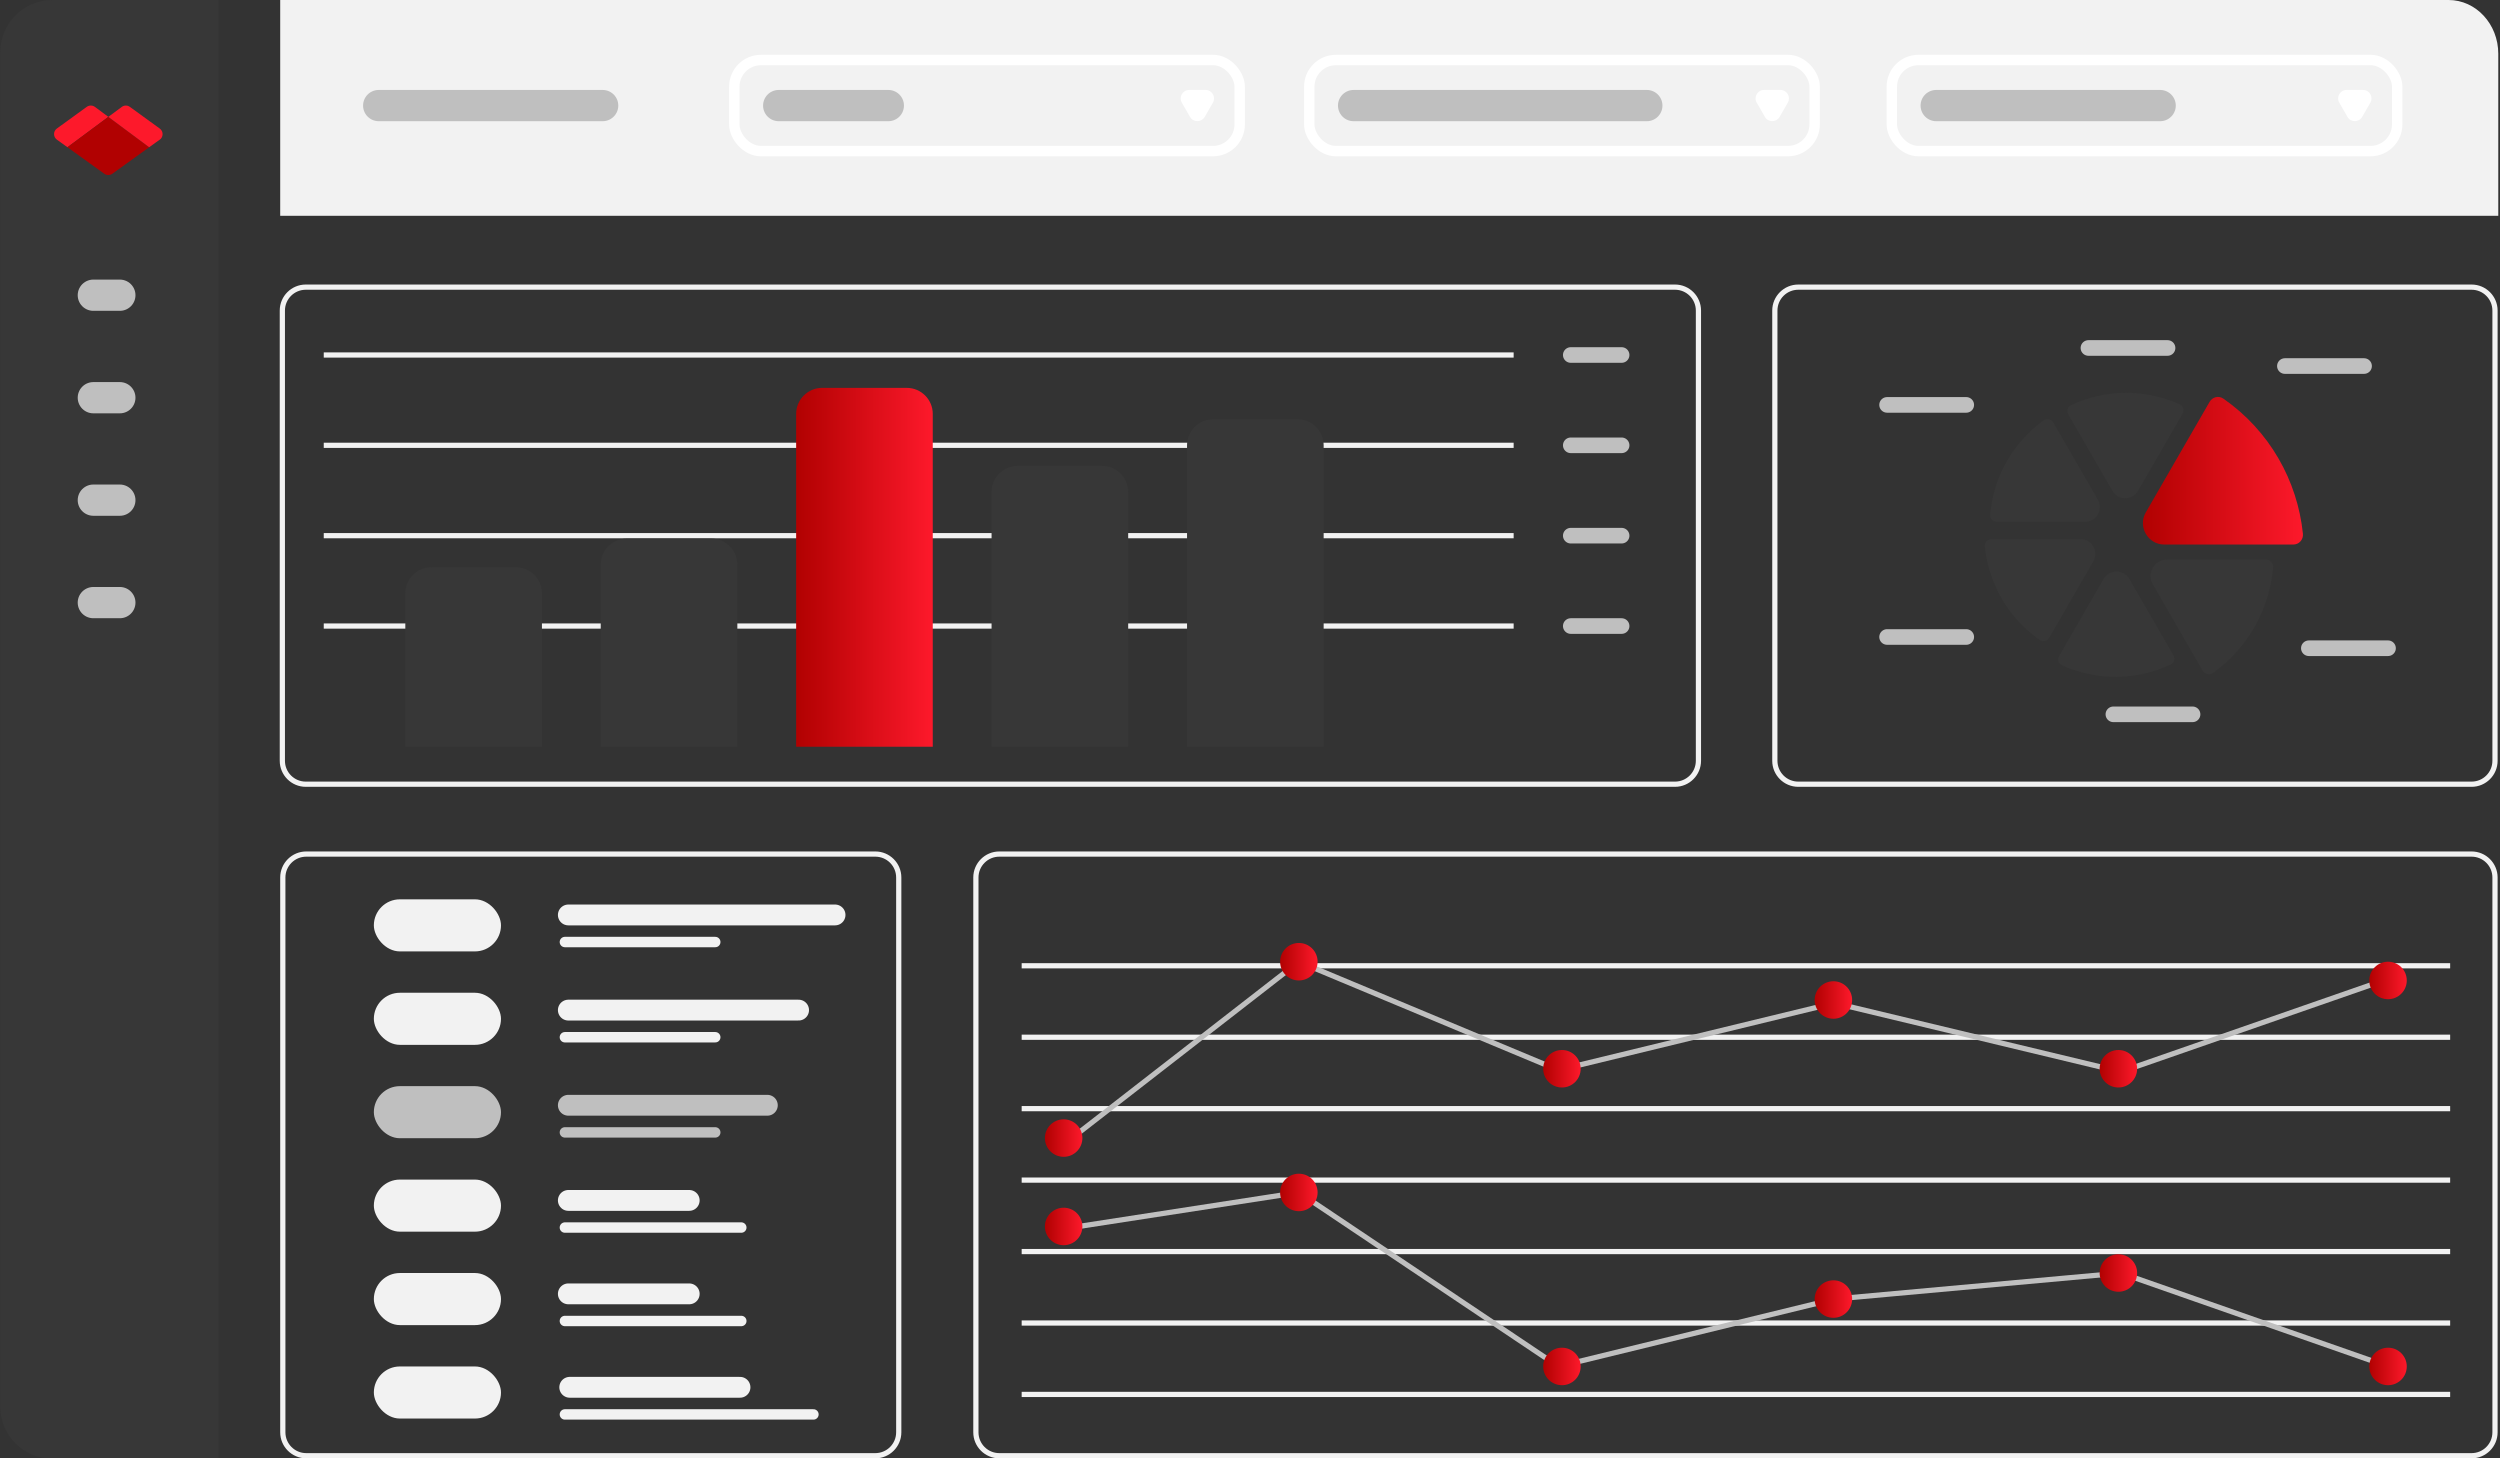 <?xml version="1.0" encoding="UTF-8"?>
<svg id="Contenus" xmlns="http://www.w3.org/2000/svg" xmlns:xlink="http://www.w3.org/1999/xlink" viewBox="0 0 480 280">
  <rect x="0" y="0" width="480" height="280" fill="#333333" stroke="none"/>
  <defs>
    <style>
      .cls-1 {
        stroke-width: 3px;
      }

      .cls-1, .cls-2, .cls-3, .cls-4, .cls-5, .cls-6, .cls-7, .cls-8, .cls-9 {
        fill: none;
        stroke-miterlimit: 10;
      }

      .cls-1, .cls-2, .cls-3, .cls-4, .cls-6 {
        stroke: #bfbfbf;
      }

      .cls-1, .cls-2, .cls-3, .cls-4, .cls-8, .cls-9 {
        stroke-linecap: round;
      }

      .cls-2 {
        stroke-width: 6px;
      }

      .cls-10 {
        fill: #f2f2f2;
      }

      .cls-11 {
        fill: #fd192b;
      }

      .cls-12 {
        fill: #fff;
      }

      .cls-13 {
        fill: #b10101;
      }

      .cls-14 {
        fill: #bfbfbf;
      }

      .cls-15 {
        fill: #373737;
      }

      .cls-3, .cls-5, .cls-8 {
        stroke-width: 2px;
      }

      .cls-4, .cls-9 {
        stroke-width: 4px;
      }

      .cls-5 {
        stroke: #fff;
      }

      .cls-7, .cls-8, .cls-9 {
        stroke: #f2f2f2;
      }

      .cls-16 {
        fill: url(#Dégradé_sans_nom_7);
      }

      .cls-17 {
        fill: url(#Dégradé_sans_nom_7-11);
      }

      .cls-18 {
        fill: url(#Dégradé_sans_nom_7-10);
      }

      .cls-19 {
        fill: url(#Dégradé_sans_nom_7-13);
      }

      .cls-20 {
        fill: url(#Dégradé_sans_nom_7-12);
      }

      .cls-21 {
        fill: url(#Dégradé_sans_nom_7-14);
      }

      .cls-22 {
        fill: url(#Dégradé_sans_nom_7-9);
      }

      .cls-23 {
        fill: url(#Dégradé_sans_nom_7-7);
      }

      .cls-24 {
        fill: url(#Dégradé_sans_nom_7-3);
      }

      .cls-25 {
        fill: url(#Dégradé_sans_nom_7-4);
      }

      .cls-26 {
        fill: url(#Dégradé_sans_nom_7-2);
      }

      .cls-27 {
        fill: url(#Dégradé_sans_nom_7-8);
      }

      .cls-28 {
        fill: url(#Dégradé_sans_nom_7-5);
      }

      .cls-29 {
        fill: url(#Dégradé_sans_nom_7-6);
      }
    </style>
    <linearGradient id="Dégradé_sans_nom_7" data-name="Dégradé sans nom 7" x1="152.86" y1="108.92" x2="179.09" y2="108.92" gradientUnits="userSpaceOnUse">
      <stop offset="0" stop-color="#b10101"/>
      <stop offset="1" stop-color="#fd192b"/>
    </linearGradient>
    <linearGradient id="Dégradé_sans_nom_7-2" data-name="Dégradé sans nom 7" x1="411.44" y1="90.38" x2="442.17" y2="90.38" xlink:href="#Dégradé_sans_nom_7"/>
    <linearGradient id="Dégradé_sans_nom_7-3" data-name="Dégradé sans nom 7" x1="245.77" y1="184.65" x2="252.98" y2="184.65" xlink:href="#Dégradé_sans_nom_7"/>
    <linearGradient id="Dégradé_sans_nom_7-4" data-name="Dégradé sans nom 7" x1="296.29" y1="205.2" x2="303.49" y2="205.2" xlink:href="#Dégradé_sans_nom_7"/>
    <linearGradient id="Dégradé_sans_nom_7-5" data-name="Dégradé sans nom 7" x1="348.41" y1="192" x2="355.61" y2="192" xlink:href="#Dégradé_sans_nom_7"/>
    <linearGradient id="Dégradé_sans_nom_7-6" data-name="Dégradé sans nom 7" x1="403.12" y1="205.2" x2="410.33" y2="205.2" xlink:href="#Dégradé_sans_nom_7"/>
    <linearGradient id="Dégradé_sans_nom_7-7" data-name="Dégradé sans nom 7" x1="454.9" y1="188.25" x2="462.1" y2="188.25" xlink:href="#Dégradé_sans_nom_7"/>
    <linearGradient id="Dégradé_sans_nom_7-8" data-name="Dégradé sans nom 7" x1="454.9" y1="262.36" x2="462.1" y2="262.36" xlink:href="#Dégradé_sans_nom_7"/>
    <linearGradient id="Dégradé_sans_nom_7-9" data-name="Dégradé sans nom 7" x1="403.12" y1="244.42" x2="410.33" y2="244.42" xlink:href="#Dégradé_sans_nom_7"/>
    <linearGradient id="Dégradé_sans_nom_7-10" data-name="Dégradé sans nom 7" x1="348.41" y1="249.42" x2="355.61" y2="249.42" xlink:href="#Dégradé_sans_nom_7"/>
    <linearGradient id="Dégradé_sans_nom_7-11" data-name="Dégradé sans nom 7" x1="296.29" y1="262.36" x2="303.49" y2="262.36" xlink:href="#Dégradé_sans_nom_7"/>
    <linearGradient id="Dégradé_sans_nom_7-12" data-name="Dégradé sans nom 7" x1="245.77" y1="228.95" x2="252.98" y2="228.95" xlink:href="#Dégradé_sans_nom_7"/>
    <linearGradient id="Dégradé_sans_nom_7-13" data-name="Dégradé sans nom 7" x1="200.62" y1="235.48" x2="207.83" y2="235.48" xlink:href="#Dégradé_sans_nom_7"/>
    <linearGradient id="Dégradé_sans_nom_7-14" data-name="Dégradé sans nom 7" x1="200.62" y1="218.51" x2="207.83" y2="218.51" xlink:href="#Dégradé_sans_nom_7"/>
  </defs>
  <path class="cls-15" d="m10.06,0h31.89v280.07H10.06c-5.52,0-10-4.48-10-10V10C.06,4.48,4.54,0,10.06,0Z"/>
  <g>
    <path class="cls-11" d="m20.8,22.44l-7.85,5.83-2.02-1.45c-.73-.53-.74-1.62,0-2.15l5.72-4.15c.47-.34,1.1-.34,1.57,0l2.58,1.91Z"/>
    <path class="cls-13" d="m28.64,28.27l-7.07,5.09c-.46.33-1.09.33-1.55,0l-7.07-5.09,7.85-5.83,7.84,5.83Z"/>
    <path class="cls-11" d="m30.66,26.82l-2.02,1.45-7.84-5.83,2.58-1.91c.46-.35,1.1-.35,1.57,0l5.72,4.15c.73.53.73,1.62,0,2.15Z"/>
  </g>
  <line class="cls-2" x1="17.92" y1="56.68" x2="23.01" y2="56.68"/>
  <line class="cls-2" x1="17.92" y1="76.36" x2="23.01" y2="76.36"/>
  <line class="cls-2" x1="17.92" y1="96.03" x2="23.01" y2="96.03"/>
  <line class="cls-2" x1="17.92" y1="115.7" x2="23.01" y2="115.7"/>
  <path class="cls-10" d="m53.8,0h416.32c5.27,0,9.55,4.62,9.55,10.32v31.11H53.8V0Z"/>
  <line class="cls-2" x1="371.75" y1="20.27" x2="414.75" y2="20.27"/>
  <path class="cls-12" d="m453.53,22.45c-.63,1.08-2.19,1.08-2.81,0l-.79-1.37-.79-1.37c-.63-1.08.16-2.44,1.41-2.44h3.15c1.25,0,2.03,1.35,1.41,2.44l-.79,1.37-.79,1.37Z"/>
  <rect class="cls-5" x="363.23" y="11.52" width="97.03" height="17.49" rx="5.12" ry="5.12"/>
  <line class="cls-2" x1="259.89" y1="20.27" x2="316.19" y2="20.27"/>
  <path class="cls-12" d="m341.68,22.45c-.63,1.08-2.19,1.08-2.81,0l-.79-1.37-.79-1.37c-.63-1.08.16-2.44,1.41-2.44h3.15c1.25,0,2.03,1.35,1.41,2.44l-.79,1.37-.79,1.37Z"/>
  <rect class="cls-5" x="251.38" y="11.52" width="97.03" height="17.49" rx="5.12" ry="5.12"/>
  <line class="cls-2" x1="149.51" y1="20.27" x2="170.56" y2="20.27"/>
  <line class="cls-2" x1="72.71" y1="20.27" x2="115.71" y2="20.27"/>
  <path class="cls-12" d="m231.3,22.45c-.63,1.08-2.19,1.08-2.81,0l-.79-1.37-.79-1.37c-.63-1.08.16-2.44,1.41-2.44h3.15c1.25,0,2.03,1.35,1.41,2.44l-.79,1.37-.79,1.37Z"/>
  <rect class="cls-5" x="140.99" y="11.52" width="97.03" height="17.49" rx="5.12" ry="5.12"/>
  <path class="cls-10" d="m321.6,55.63c2.21,0,4,1.79,4,4v86.44c0,2.21-1.79,4-4,4H58.71c-2.21,0-4-1.79-4-4V59.63c0-2.21,1.79-4,4-4h262.89m0-1H58.71c-2.76,0-5,2.24-5,5v86.44c0,2.76,2.24,5,5,5h262.89c2.76,0,5-2.24,5-5V59.63c0-2.76-2.24-5-5-5h0Z"/>
  <path class="cls-10" d="m168.06,164.48c2.21,0,4,1.79,4,4v106.52c0,2.21-1.79,4-4,4H58.8c-2.21,0-4-1.79-4-4v-106.52c0-2.21,1.79-4,4-4h109.26m0-1H58.8c-2.76,0-5,2.24-5,5v106.52c0,2.76,2.24,5,5,5h109.26c2.76,0,5-2.24,5-5v-106.52c0-2.76-2.24-5-5-5h0Z"/>
  <path class="cls-10" d="m474.54,164.48c2.21,0,4,1.79,4,4v106.52c0,2.21-1.79,4-4,4H191.87c-2.21,0-4-1.79-4-4v-106.52c0-2.21,1.79-4,4-4h282.67m0-1H191.87c-2.76,0-5,2.24-5,5v106.52c0,2.76,2.24,5,5,5h282.67c2.76,0,5-2.24,5-5v-106.52c0-2.76-2.24-5-5-5h0Z"/>
  <line class="cls-1" x1="301.59" y1="68.16" x2="311.35" y2="68.16"/>
  <line class="cls-1" x1="301.59" y1="85.5" x2="311.35" y2="85.5"/>
  <line class="cls-1" x1="301.59" y1="102.85" x2="311.35" y2="102.85"/>
  <line class="cls-1" x1="301.59" y1="120.2" x2="311.35" y2="120.2"/>
  <line class="cls-9" x1="109.12" y1="175.67" x2="160.33" y2="175.67"/>
  <line class="cls-9" x1="109.12" y1="193.94" x2="153.33" y2="193.94"/>
  <line class="cls-4" x1="109.12" y1="212.21" x2="147.33" y2="212.21"/>
  <line class="cls-9" x1="109.12" y1="230.48" x2="132.33" y2="230.48"/>
  <line class="cls-8" x1="108.46" y1="180.87" x2="137.33" y2="180.87"/>
  <line class="cls-8" x1="108.46" y1="199.15" x2="137.33" y2="199.15"/>
  <line class="cls-3" x1="108.46" y1="217.42" x2="137.33" y2="217.42"/>
  <line class="cls-8" x1="108.46" y1="235.69" x2="142.33" y2="235.69"/>
  <line class="cls-7" x1="62.16" y1="120.2" x2="290.62" y2="120.2"/>
  <line class="cls-7" x1="196.16" y1="185.43" x2="470.43" y2="185.43"/>
  <line class="cls-7" x1="196.16" y1="199.15" x2="470.43" y2="199.15"/>
  <line class="cls-7" x1="196.16" y1="212.86" x2="470.43" y2="212.86"/>
  <line class="cls-7" x1="196.16" y1="226.58" x2="470.43" y2="226.58"/>
  <line class="cls-7" x1="196.16" y1="240.3" x2="470.43" y2="240.3"/>
  <line class="cls-7" x1="196.16" y1="254.02" x2="470.43" y2="254.02"/>
  <line class="cls-7" x1="196.16" y1="267.73" x2="470.43" y2="267.73"/>
  <line class="cls-7" x1="62.16" y1="102.85" x2="290.62" y2="102.85"/>
  <line class="cls-7" x1="62.16" y1="85.5" x2="290.62" y2="85.5"/>
  <line class="cls-7" x1="62.16" y1="68.16" x2="290.62" y2="68.16"/>
  <path class="cls-15" d="m232.91,80.5h16.23c2.76,0,5,2.24,5,5v57.87h-26.23v-57.87c0-2.76,2.24-5,5-5Z"/>
  <path class="cls-15" d="m195.38,89.46h16.23c2.76,0,5,2.24,5,5v48.91h-26.23v-48.91c0-2.76,2.24-5,5-5Z"/>
  <path class="cls-16" d="m157.86,74.47h16.23c2.76,0,5,2.24,5,5v63.9h-26.23v-63.9c0-2.76,2.24-5,5-5Z"/>
  <path class="cls-15" d="m120.34,103.41h16.23c2.76,0,5,2.24,5,5v34.96h-26.23v-34.96c0-2.76,2.24-5,5-5Z"/>
  <path class="cls-15" d="m82.82,108.92h16.23c2.76,0,5,2.24,5,5v29.45h-26.23v-29.45c0-2.76,2.24-5,5-5Z"/>
  <g>
    <path class="cls-10" d="m474.54,55.63c2.21,0,4,1.79,4,4v86.44c0,2.21-1.79,4-4,4h-129.27c-2.21,0-4-1.79-4-4V59.63c0-2.21,1.79-4,4-4h129.27m0-1h-129.27c-2.76,0-5,2.24-5,5v86.44c0,2.76,2.24,5,5,5h129.27c2.76,0,5-2.24,5-5V59.63c0-2.76-2.24-5-5-5h0Z"/>
    <line class="cls-1" x1="362.32" y1="77.74" x2="377.52" y2="77.74"/>
    <line class="cls-1" x1="362.32" y1="122.3" x2="377.52" y2="122.3"/>
    <line class="cls-1" x1="438.7" y1="70.28" x2="453.9" y2="70.28"/>
    <line class="cls-1" x1="443.3" y1="124.46" x2="458.5" y2="124.46"/>
    <line class="cls-1" x1="405.77" y1="137.15" x2="420.97" y2="137.15"/>
    <line class="cls-1" x1="400.98" y1="66.81" x2="416.17" y2="66.81"/>
    <path class="cls-15" d="m402.78,95.92l-8.55-14.81c-.38-.66-1.25-.83-1.87-.38-5.73,4.15-9.62,10.66-10.24,18.11-.06.73.54,1.35,1.27,1.35h16.93c2.19,0,3.56-2.37,2.46-4.26Z"/>
    <path class="cls-15" d="m399.46,103.52h-17.11c-.76,0-1.34.67-1.26,1.43.73,7.03,4.42,13.66,10.56,17.93.6.42,1.43.21,1.8-.43l8.47-14.67c1.09-1.89-.27-4.26-2.46-4.26Z"/>
    <path class="cls-15" d="m403.9,111.15l-8.55,14.81c-.38.66-.09,1.5.61,1.81,6.46,2.89,14.04,3,20.81-.18.66-.31.9-1.14.53-1.77l-8.47-14.67c-1.09-1.89-3.83-1.89-4.92,0Z"/>
    <path class="cls-15" d="m413.35,112.19l9.55,16.55c.43.74,1.4.92,2.09.42,6.4-4.63,10.74-11.91,11.44-20.23.07-.81-.6-1.5-1.42-1.5h-18.92c-2.44,0-3.97,2.65-2.75,4.76Z"/>
    <path class="cls-26" d="m415.56,104.55h24.77c1.11,0,1.94-.97,1.83-2.07-1.05-10.19-6.4-19.78-15.3-25.96-.87-.6-2.08-.3-2.61.62l-12.26,21.24c-1.58,2.74.4,6.17,3.56,6.17Z"/>
    <path class="cls-15" d="m410.51,94.23l8.55-14.81c.38-.66.09-1.5-.61-1.81-6.46-2.89-14.04-3-20.81.18-.66.31-.9,1.14-.53,1.77l8.47,14.67c1.09,1.89,3.83,1.89,4.92,0Z"/>
  </g>
  <rect class="cls-10" x="71.78" y="172.67" width="24.41" height="10" rx="5" ry="5"/>
  <rect class="cls-10" x="71.78" y="190.61" width="24.41" height="10" rx="5" ry="5"/>
  <rect class="cls-14" x="71.78" y="208.54" width="24.41" height="10" rx="5" ry="5"/>
  <rect class="cls-10" x="71.78" y="226.48" width="24.41" height="10" rx="5" ry="5"/>
  <line class="cls-9" x1="109.12" y1="248.42" x2="132.33" y2="248.42"/>
  <line class="cls-8" x1="108.46" y1="253.63" x2="142.33" y2="253.63"/>
  <rect class="cls-10" x="71.78" y="244.42" width="24.41" height="10" rx="5" ry="5"/>
  <line class="cls-9" x1="109.39" y1="266.36" x2="142.08" y2="266.36"/>
  <line class="cls-8" x1="108.46" y1="271.57" x2="156.18" y2="271.57"/>
  <rect class="cls-10" x="71.78" y="262.36" width="24.41" height="10" rx="5" ry="5"/>
  <polyline class="cls-6" points="205.76 218.54 249.38 184.65 299.22 205.46 352.23 192.58 407.23 205.79 458.5 187.95"/>
  <polyline class="cls-6" points="205.76 235.69 249.38 228.95 299.22 262.36 352.23 249.42 407.23 244.42 458.5 262.36"/>
  <circle class="cls-24" cx="249.38" cy="184.65" r="3.6"/>
  <circle class="cls-25" cx="299.89" cy="205.2" r="3.6"/>
  <circle class="cls-28" cx="352.01" cy="192" r="3.6"/>
  <circle class="cls-29" cx="406.73" cy="205.2" r="3.6"/>
  <circle class="cls-23" cx="458.5" cy="188.25" r="3.6"/>
  <circle class="cls-27" cx="458.5" cy="262.36" r="3.6"/>
  <circle class="cls-22" cx="406.73" cy="244.42" r="3.6"/>
  <circle class="cls-18" cx="352.01" cy="249.42" r="3.6"/>
  <circle class="cls-17" cx="299.89" cy="262.36" r="3.6"/>
  <circle class="cls-20" cx="249.38" cy="228.95" r="3.6"/>
  <circle class="cls-19" cx="204.22" cy="235.48" r="3.6"/>
  <circle class="cls-21" cx="204.22" cy="218.51" r="3.6"/>
</svg>